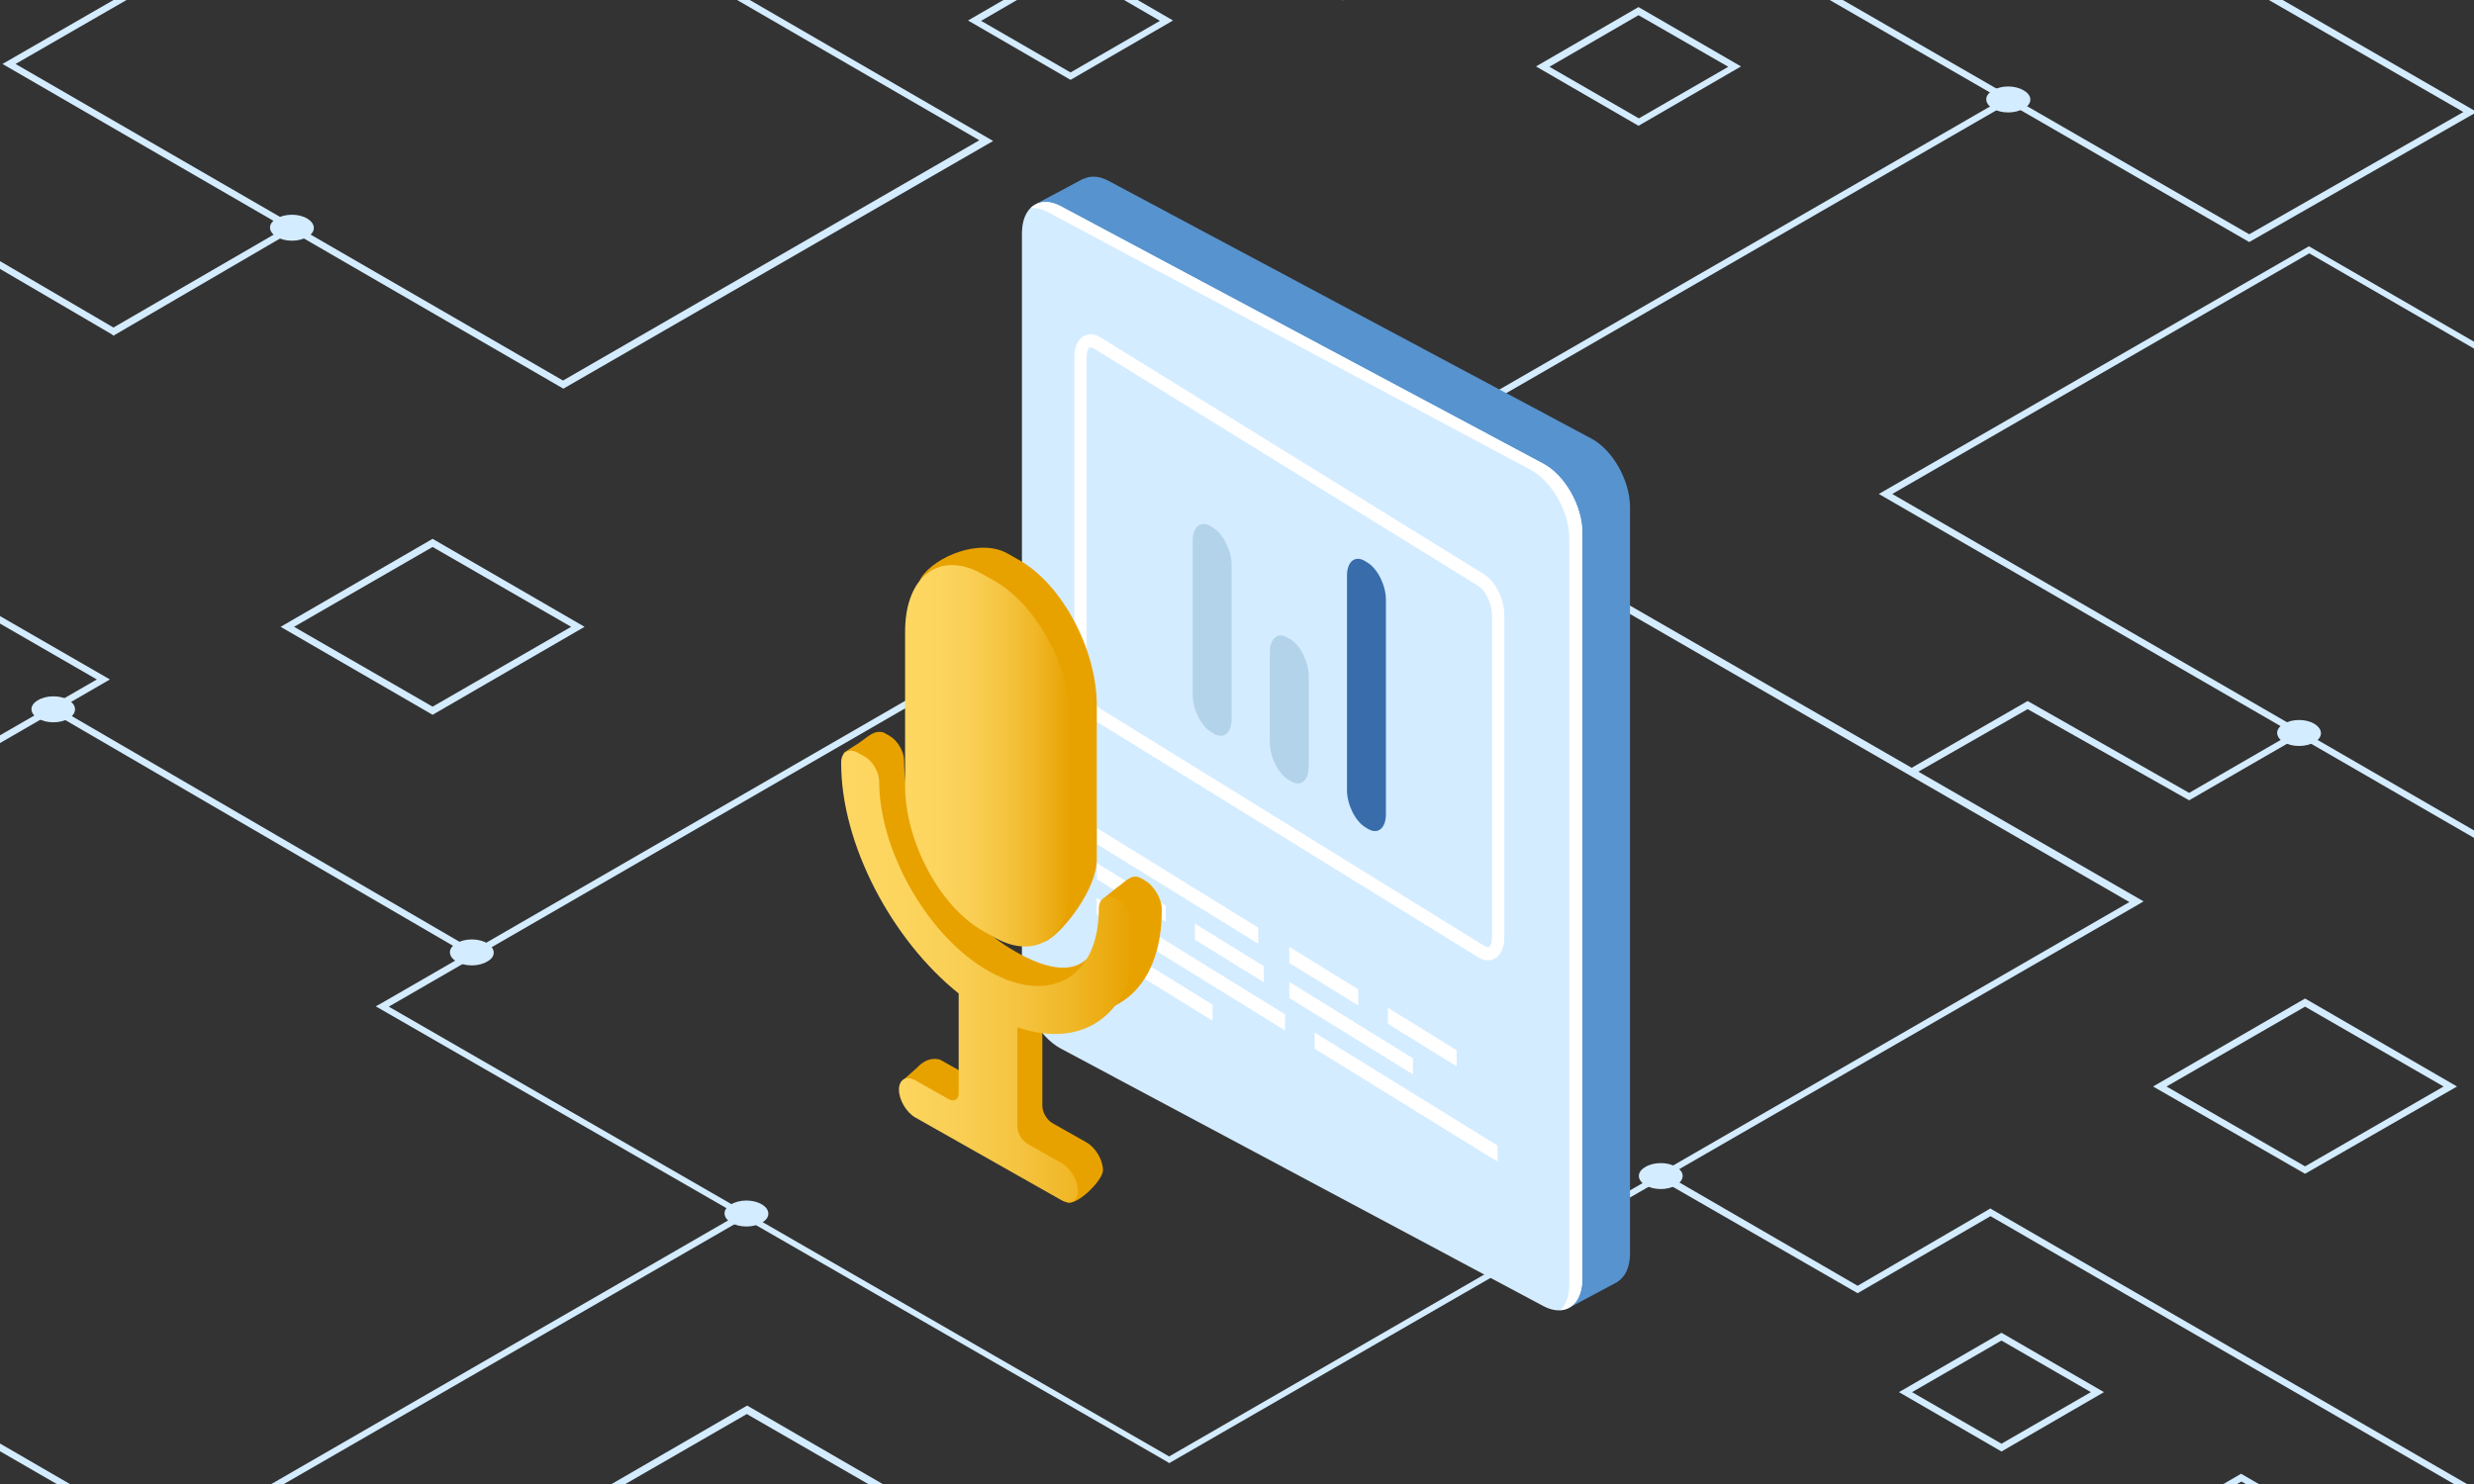 <svg width="700" height="420" viewBox="0 0 700 420" fill="none" xmlns="http://www.w3.org/2000/svg">
<rect x="0" y="0" width="700" height="420" fill="#333333" stroke="none"/>
<g clip-path="url(#clip0_33_4823)">
<path d="M379.9 0.1L281.2 -57L391.7 -120.6L490.2 -63.4L379.9 0.1ZM284.9 -56.9L379.7 -2L486.5 -63.4L391.7 -118.3L284.9 -56.9Z" fill="#D4ECFF"/>
<path d="M159.4 110L0.7 18.1L122.4 -52L281 39.9L159.4 110ZM4.4 18.1L159.3 107.7L277.1 39.7L122.4 -49.9L4.4 18.1Z" fill="#D4ECFF"/>
<path d="M743 262L742.5 261.7L531.6 139.8L653.3 69.7L653.8 70L864.7 191.9L743 262ZM535.4 139.8L743 259.9L861 191.8L653.4 71.7L535.4 139.8Z" fill="#D4ECFF"/>
<path d="M330.8 414.1L330.4 413.8L106.3 284.8L107.8 284L381.9 125.7L382.4 126L606.5 255.1L605 256L330.8 414.1ZM110 284.9L330.8 412.2L602.5 255.3L381.7 127.9L110 284.9Z" fill="#D4ECFF"/>
<path d="M389.4 132.5L387.6 131.4L567.8 27.4L568.7 29L389.4 132.5Z" fill="#D4ECFF"/>
<path d="M87 67C84.6 68.5 80.6 68.5 78.2 67C75.8 65.5 75.8 63.3 78.2 61.9C80.6 60.4 84.6 60.4 87 61.9C89.4 63.4 89.4 65.7 87 67Z" fill="#D4ECFF"/>
<path d="M654.9 210C652.5 211.5 648.5 211.5 646.1 210C643.7 208.5 643.7 206.3 646.1 204.9C648.5 203.4 652.5 203.4 654.9 204.9C657.3 206.4 657.3 208.7 654.9 210Z" fill="#D4ECFF"/>
<path d="M474.3 335.4C471.9 336.9 467.9 336.9 465.5 335.4C463.1 333.9 463.1 331.7 465.5 330.3C467.9 328.8 471.9 328.8 474.3 330.3C476.7 331.7 476.7 333.9 474.3 335.4Z" fill="#D4ECFF"/>
<path d="M62.4 524.4L62 524.1L-98.6 431L-29.8 391.2L-29.4 391.5L131.2 484.6L62.4 524.4ZM-95 430.9L62.5 522.1L127.7 484.5L-30 393.4L-95 430.9Z" fill="#D4ECFF"/>
<path d="M0 210.3L-0.5 210L-102.1 151.4L-71 133.4L-70.5 133.7L31.1 192.3L0 210.3ZM-98.4 151.3L0 208.1L27.4 192.3L-71 135.5L-98.4 151.3Z" fill="#D4ECFF"/>
<path d="M32.1 95L31.6 94.6L-136.7 -3.9L-37.1 -61L-36.1 -59.4L-132.9 -3.9L32.1 92.7L82.1 63.7L83 65.3L32.1 95Z" fill="#D4ECFF"/>
<path d="M19.5 203.3C17.1 204.8 13.1 204.8 10.7 203.3C8.3 201.8 8.3 199.6 10.7 198.2C13.1 196.7 17.1 196.7 19.5 198.2C21.8 199.6 21.8 201.9 19.5 203.3Z" fill="#D4ECFF"/>
<path d="M50 437.5L48.2 436.5L210.7 342.7L211.6 344.3L50 437.5Z" fill="#D4ECFF"/>
<path d="M636.4 68.5L496.9 -12L561.3 -48.8L700.8 31.7L636.4 68.5ZM500.6 -12L636.4 66.3L697 31.7L561.2 -46.5L500.6 -12Z" fill="#D4ECFF"/>
<path d="M572.6 30.7C570.2 32.2 566.2 32.2 563.8 30.7C561.4 29.2 561.4 27 563.8 25.6C566.2 24.1 570.2 24.1 572.6 25.6C575.1 27 575.1 29.4 572.6 30.7Z" fill="#D4ECFF"/>
<path d="M756.6 456L563.2 344.2L525.6 366L469.5 333.7L470.4 331.9L525.6 363.9L563.2 342L563.6 342.3L757.5 454.4L756.6 456Z" fill="#D4ECFF"/>
<path d="M15.654 199.955L14.698 201.597L133.525 270.787L134.481 269.145L15.654 199.955Z" fill="#D4ECFF"/>
<path d="M215.6 346C213.2 347.5 209.2 347.5 206.8 346C204.4 344.5 204.4 342.3 206.8 340.9C209.2 339.4 213.2 339.4 215.6 340.9C218 342.3 218 344.7 215.6 346Z" fill="#D4ECFF"/>
<path d="M137.9 272.1C135.5 273.6 131.5 273.6 129.1 272.1C126.7 270.6 126.7 268.4 129.1 267C131.5 265.5 135.5 265.5 137.9 267C140.3 268.5 140.3 270.8 137.9 272.1Z" fill="#D4ECFF"/>
<path d="M652.2 332.2L609.2 307.5L652.2 282.6L695.2 307.5L652.2 332.2ZM613 307.5L652.2 330.1L691.4 307.5L652.2 284.9L613 307.5Z" fill="#D4ECFF"/>
<path d="M463.6 35.6L434.6 18.8L463.6 2L492.6 18.8L463.6 35.6ZM438.4 18.9L463.7 33.5L489 18.9L463.6 4.3L438.4 18.9Z" fill="#D4ECFF"/>
<path d="M566.3 410.8L537.3 394L566.3 377.2L595.3 394L566.3 410.8ZM541 394L566.3 408.6L591.6 394L566.3 379.4L541 394Z" fill="#D4ECFF"/>
<path d="M634.1 450.7L605.1 433.9L634.1 417.1L663.1 433.9L634.1 450.7ZM608.9 433.9L634.2 448.5L659.5 433.9L634.2 419.3L608.9 433.9Z" fill="#D4ECFF"/>
<path d="M302.9 22.6L273.9 5.8L302.9 -11L331.9 5.8L302.9 22.6ZM277.6 5.9L302.9 20.5L328.2 5.9L302.9 -8.8L277.6 5.9Z" fill="#D4ECFF"/>
<path d="M619.4 226.5L573.7 200.7L541.2 219.3L540.2 217.7L573.7 198.4L619.4 224.4L650 206.7L650.9 208.3L619.4 226.5Z" fill="#D4ECFF"/>
<path d="M122.4 202.3L79.4 177.4L122.4 152.5L165.4 177.4L122.4 202.3ZM83.2 177.4L122.4 200L161.6 177.4L122.4 154.8L83.2 177.4Z" fill="#D4ECFF"/>
<path d="M211.4 447.6L168.4 422.7L211.4 397.8L254.4 422.7L211.4 447.6ZM172.1 422.8L211.3 445.4L250.5 422.8L211.3 400.2L172.1 422.8Z" fill="#D4ECFF"/>
<path d="M450.198 124.08L313.628 51.172C310.926 49.733 308.487 49.68 306.574 50.645V50.558L293.326 57.629C293.326 57.629 299.187 59.612 302.643 60.77V270.126C302.643 277.601 307.557 286.304 313.628 289.533L444.161 359.213V370.004L457.55 362.88H457.48C459.743 361.581 461.2 358.774 461.2 354.756V143.488C461.2 136.012 456.287 127.309 450.215 124.08H450.198Z" fill="#5793CE"/>
<path d="M436.704 369.653L300.134 296.762C294.063 293.516 289.15 284.83 289.15 277.355V66.052C289.15 58.577 294.063 55.138 300.134 58.366L436.704 131.257C442.775 134.503 447.689 143.189 447.689 150.664V361.967C447.689 369.443 442.775 372.882 436.704 369.653Z" fill="#D4ECFF"/>
<path d="M436.704 131.257L300.134 58.366C296.677 56.524 293.642 56.91 291.624 58.893C293.098 58.787 294.73 59.103 296.467 60.033L433.036 132.942C439.108 136.188 444.021 144.874 444.021 152.349V363.634C444.021 366.863 443.073 369.285 441.547 370.794C445.179 370.513 447.688 367.302 447.688 361.967V150.682C447.688 143.207 442.775 134.503 436.704 131.275V131.257Z" fill="white"/>
<path d="M420.982 271.775C420.069 271.775 419.122 271.477 418.192 270.898L309.662 203.85C306.469 201.885 303.959 196.831 303.959 192.357V101.006C303.959 98.321 304.889 96.216 306.504 95.215C307.943 94.32 309.68 94.426 311.399 95.496L419.929 162.544C423.122 164.509 425.632 169.563 425.632 174.037V265.405C425.632 268.09 424.702 270.196 423.087 271.196C422.438 271.6 421.719 271.793 420.982 271.793V271.775ZM308.609 98.356C308.469 98.356 308.346 98.391 308.241 98.444C307.872 98.672 307.451 99.479 307.451 101.006V192.374C307.451 195.515 309.259 199.305 311.399 200.621L419.929 267.669C420.21 267.845 420.894 268.195 421.35 267.95C421.719 267.722 422.14 266.915 422.14 265.388V174.02C422.14 170.879 420.332 167.089 418.192 165.773L309.662 98.725C309.452 98.602 309.013 98.356 308.627 98.356H308.609Z" fill="white"/>
<path d="M343.353 207.587L342.581 207.114C339.756 205.359 337.457 200.674 337.457 196.638V153.103C337.457 149.068 339.756 147.208 342.581 148.962L343.353 149.436C346.178 151.191 348.477 155.876 348.477 159.912V203.446C348.477 207.482 346.178 209.342 343.353 207.587Z" fill="#B2D3EA"/>
<path d="M365.182 221.064L364.41 220.59C361.585 218.835 359.286 214.15 359.286 210.114V184.636C359.286 180.6 361.585 178.74 364.41 180.495L365.182 180.968C368.007 182.723 370.306 187.408 370.306 191.444V216.923C370.306 220.958 368.007 222.818 365.182 221.064Z" fill="#B2D3EA"/>
<path d="M387.01 234.558L386.238 234.084C383.413 232.329 381.115 227.644 381.115 223.608V162.947C381.115 158.912 383.413 157.052 386.238 158.806L387.01 159.28C389.835 161.035 392.134 165.72 392.134 169.756V230.416C392.134 234.452 389.835 236.312 387.01 234.558Z" fill="#396CAA"/>
<path d="M356.005 267.09L310.365 238.909V234.347L356.005 262.545V267.09Z" fill="white"/>
<path d="M384.291 284.567L364.796 272.53V267.967L384.291 280.005V284.567Z" fill="white"/>
<path d="M357.566 277.987L338.089 265.949V261.405L357.566 273.442V277.987Z" fill="white"/>
<path d="M399.785 304.062L364.796 282.461V277.899L399.785 299.517V304.062Z" fill="white"/>
<path d="M423.737 328.786L371.99 296.815V292.27L423.737 324.224V328.786Z" fill="white"/>
<path d="M412.156 301.798L392.678 289.743V285.199L412.156 297.236V301.798Z" fill="white"/>
<path d="M329.859 260.878L310.365 248.823V244.279L329.859 256.316V260.878Z" fill="white"/>
<path d="M363.62 291.656L310.277 258.702V254.14L363.62 287.094V291.656Z" fill="white"/>
<path d="M343.09 288.884L310.891 269.003V264.44L343.09 284.339V288.884Z" fill="white"/>
<path d="M238.737 213.097C238.737 212.992 242.843 210.395 242.931 210.342C246.177 208.079 247.23 206.71 249.897 207.254L251.652 208.237C253.95 209.535 255.81 212.694 255.81 215.308C255.81 234.242 268.672 257.807 285.377 268.16C303.223 279.215 312.365 274.091 312.365 254.123L316.032 251.192C318.682 249.35 320.191 247.051 322.946 248.613L323.876 249.139C326.49 250.613 328.684 254.28 328.719 257.263C328.719 257.369 328.719 257.474 328.719 257.579C328.719 280.601 314.19 291.551 294.923 284.883V312.976C294.923 314.801 296.221 317.012 297.836 317.906L307.452 323.346C310.013 324.803 312.084 328.33 312.084 331.225C312.084 334.12 304.346 341.648 301.784 340.209L294.905 326.768L278.288 317.363L266.04 310.431C263.478 308.975 255.67 308.449 255.67 305.553L259.565 302.096C259.565 302.096 262.338 298.745 266.058 299.938L275.41 305.22C277.025 306.132 278.323 305.395 278.323 303.57V275.355C259.302 260.106 238.737 235.891 238.737 213.097Z" fill="#E8A200"/>
<path d="M285.097 257.579L288.378 259.439C293.993 262.615 292.712 268.336 296.59 266.002C301.082 263.3 310.329 251.683 310.329 243.173V199.638C310.329 183.793 300.503 165.369 288.36 158.508L285.079 156.648C277.253 152.226 264.619 157.525 260.724 163.386C258.583 166.597 263.11 167.299 263.11 172.932V216.466C263.11 232.311 272.936 250.736 285.079 257.597L285.097 257.579Z" fill="#E8A200"/>
<path d="M238 216.063C238 215.958 238 215.852 238 215.747C238.018 212.799 240.211 211.623 242.843 213.097L244.598 214.08C244.914 214.255 245.212 214.466 245.51 214.712C247.37 216.238 248.756 218.905 248.756 221.151C248.756 240.085 261.618 263.651 278.323 274.004C296.169 285.058 310.891 277.302 310.891 257.316V257.264C310.891 254.158 313.137 252.894 315.874 254.438L316.804 254.965C319.419 256.439 321.612 260.106 321.647 263.089C321.647 263.195 321.647 263.3 321.647 263.405C321.647 286.427 307.118 297.376 287.852 290.726V318.819C287.852 320.644 289.15 322.855 290.764 323.75L300.38 329.189C302.942 330.646 305.013 334.173 305.013 337.068C305.013 339.963 302.942 341.139 300.38 339.7L287.852 332.611L271.234 323.206L258.986 316.275C256.425 314.818 254.354 311.291 254.354 308.396C254.354 305.501 256.425 304.325 258.986 305.764L268.339 311.046C269.953 311.958 271.252 311.221 271.252 309.396V281.18C252.266 265.967 238 238.874 238 216.063Z" fill="url(#paint0_linear_33_4823)"/>
<path d="M278.06 263.44L281.342 265.3C293.467 272.161 303.311 264.879 303.311 249.034V205.499C303.311 189.654 293.484 171.23 281.342 164.369L278.06 162.509C265.935 155.648 256.091 162.93 256.091 178.775V222.309C256.091 238.155 265.918 256.579 278.06 263.44Z" fill="url(#paint1_linear_33_4823)"/>
</g>
<defs>
<linearGradient id="paint0_linear_33_4823" x1="238" y1="276.372" x2="321.647" y2="276.372" gradientUnits="userSpaceOnUse">
<stop stop-color="#FDD762"/>
<stop offset="0.21" stop-color="#FCD55E"/>
<stop offset="0.41" stop-color="#F9CE53"/>
<stop offset="0.6" stop-color="#F5C440"/>
<stop offset="0.79" stop-color="#F0B625"/>
<stop offset="0.97" stop-color="#E8A404"/>
<stop offset="0.99" stop-color="#E8A200"/>
</linearGradient>
<linearGradient id="paint1_linear_33_4823" x1="256.091" y1="213.904" x2="303.293" y2="213.904" gradientUnits="userSpaceOnUse">
<stop stop-color="#FDD762"/>
<stop offset="0.21" stop-color="#FCD55E"/>
<stop offset="0.41" stop-color="#F9CE53"/>
<stop offset="0.6" stop-color="#F5C440"/>
<stop offset="0.79" stop-color="#F0B625"/>
<stop offset="0.97" stop-color="#E8A404"/>
<stop offset="0.99" stop-color="#E8A200"/>
</linearGradient>
<clipPath id="clip0_33_4823">
<rect width="700" height="420" fill="white"/>
</clipPath>
</defs>
</svg>

